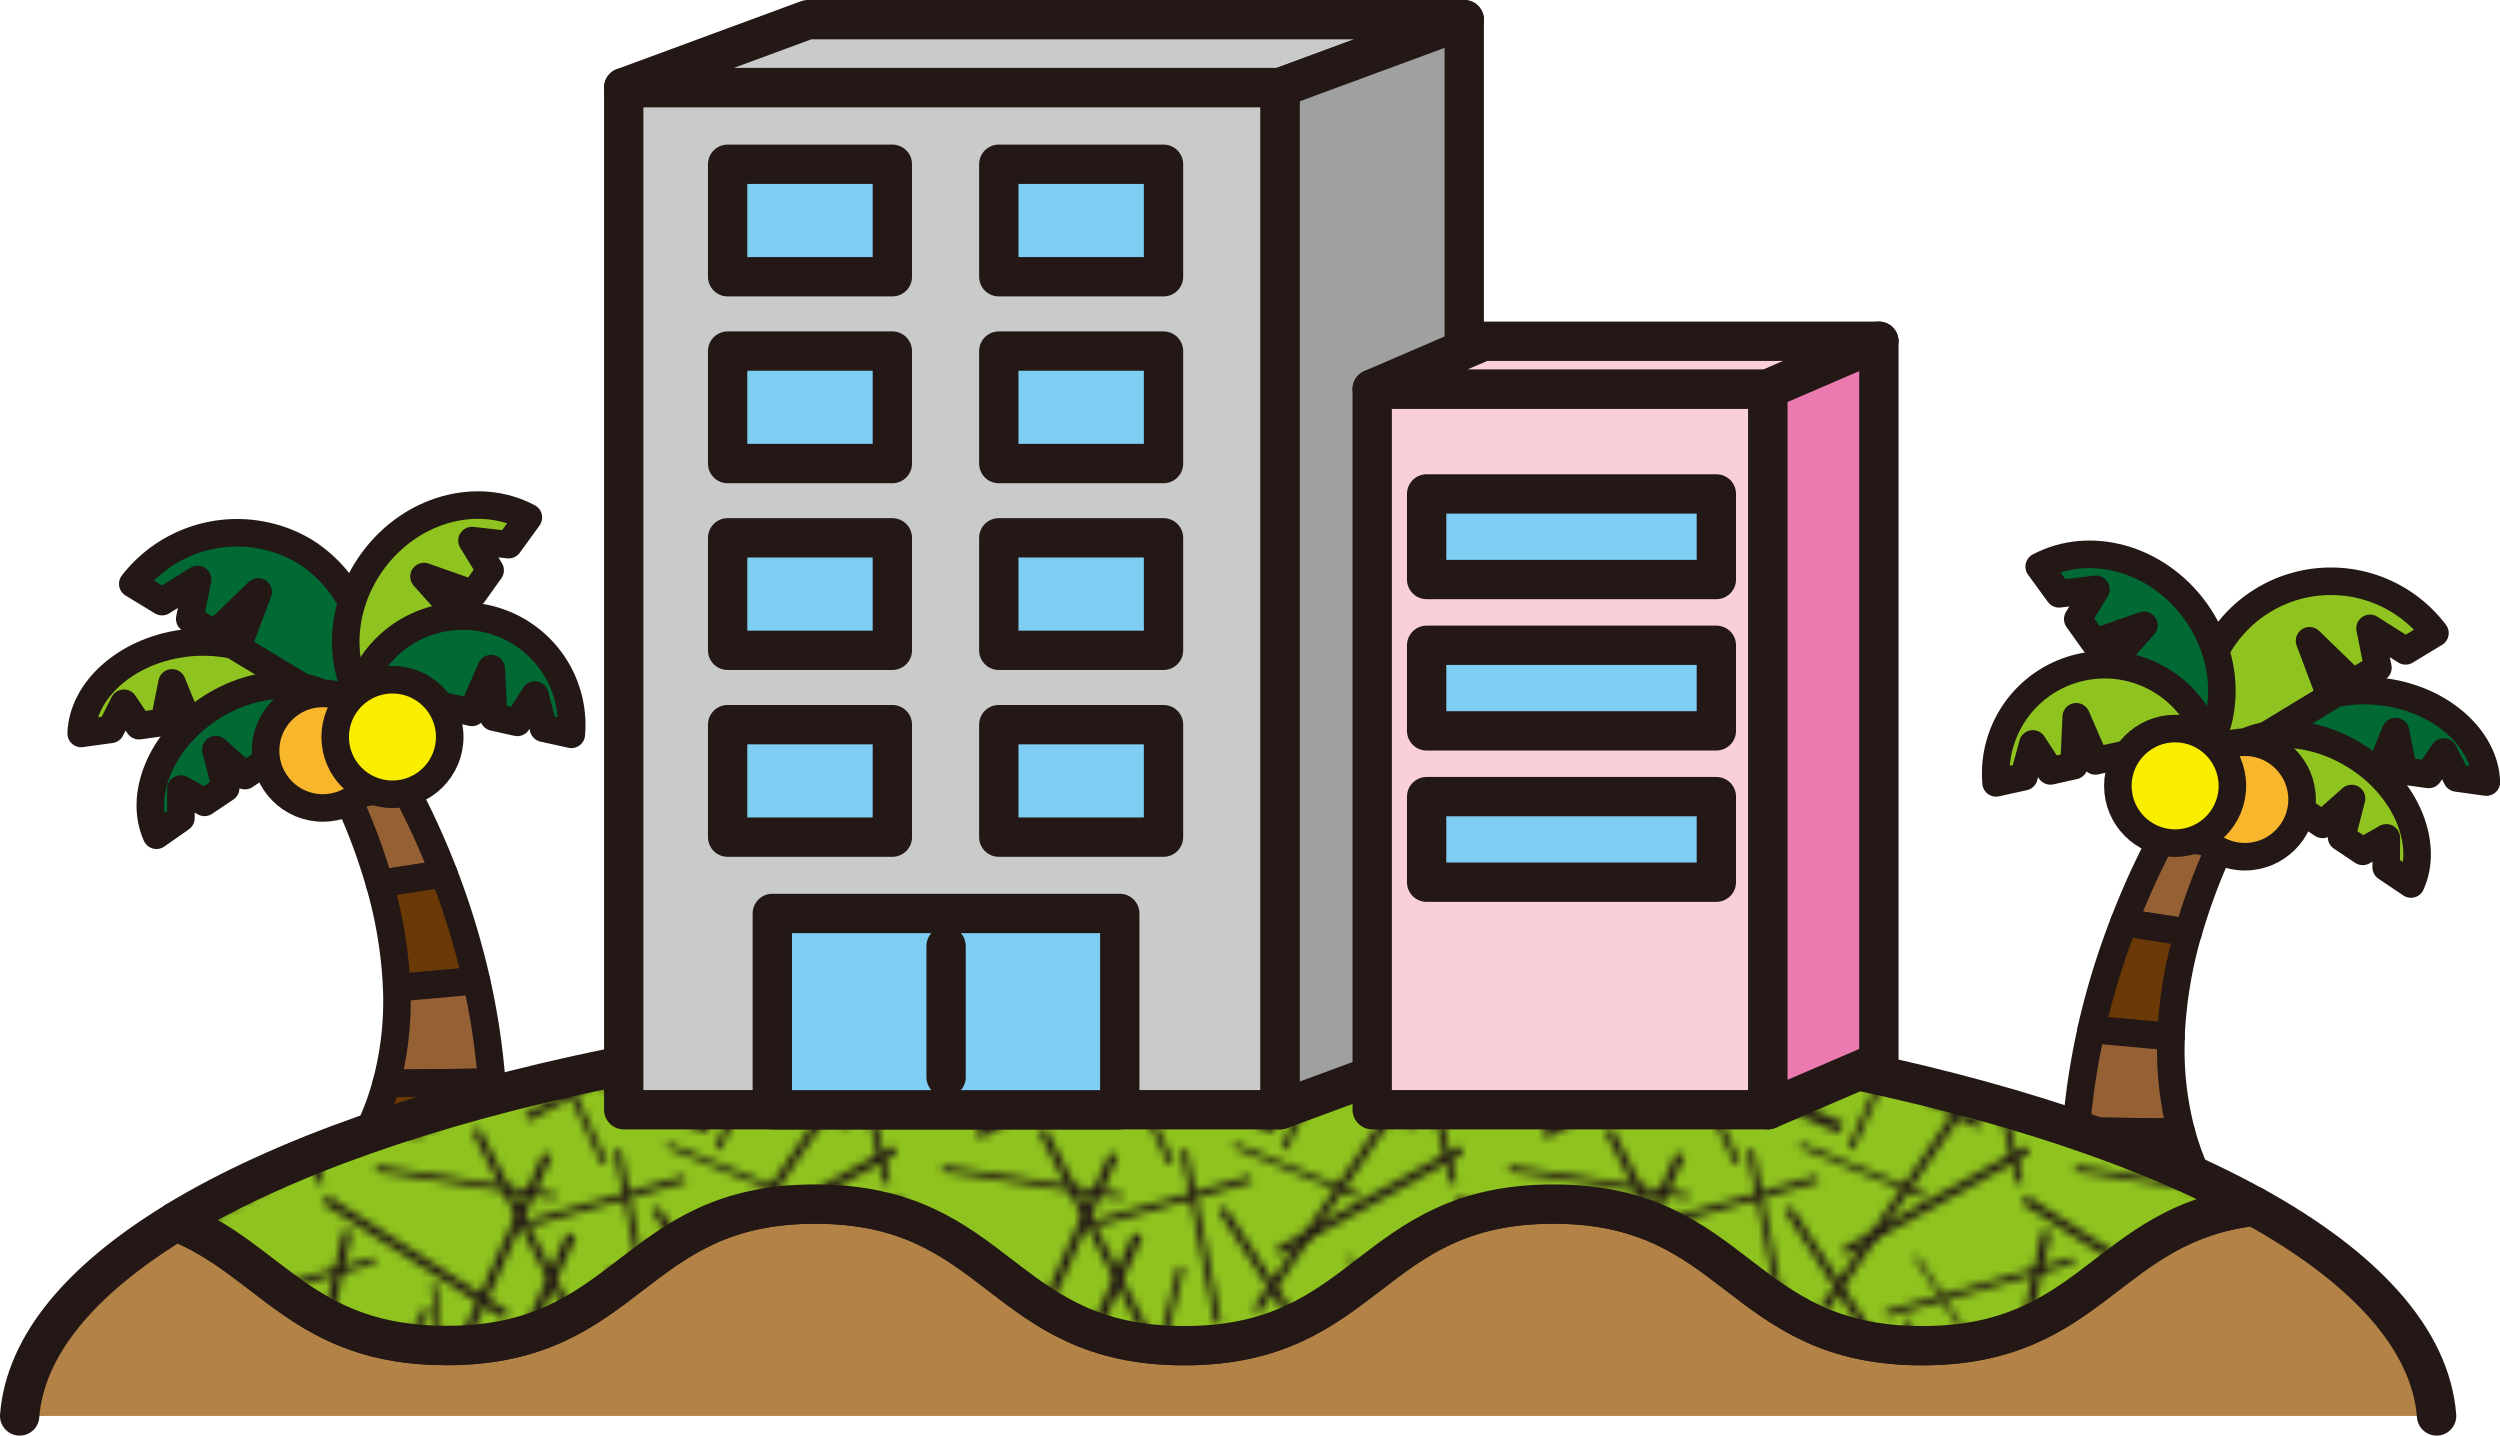 <svg xmlns="http://www.w3.org/2000/svg" xmlns:xlink="http://www.w3.org/1999/xlink" viewBox="0 0 317.81 182.51"><defs><style>.cls-1,.cls-14{fill:none;}.cls-2{fill:#231815;}.cls-3{isolation:isolate;}.cls-20,.cls-4{fill:#fff;}.cls-10,.cls-11,.cls-14,.cls-15,.cls-16,.cls-17,.cls-18,.cls-19,.cls-20,.cls-4,.cls-5,.cls-6,.cls-7,.cls-8,.cls-9{stroke:#231815;stroke-linecap:round;stroke-linejoin:round;}.cls-10,.cls-4,.cls-5,.cls-6,.cls-7,.cls-8,.cls-9{stroke-width:3.5px;}.cls-5{fill:#956134;}.cls-6{fill:#6a3906;}.cls-12,.cls-7{fill:#8fc31f;}.cls-8{fill:#006934;}.cls-9{fill:#f8b62d;}.cls-10{fill:#faee00;}.cls-11{fill:#b28247;}.cls-11,.cls-14,.cls-15,.cls-16,.cls-17,.cls-18,.cls-19,.cls-20{stroke-width:5px;}.cls-13{mix-blend-mode:soft-light;fill:url(#仮);}.cls-15{fill:#c9caca;}.cls-16{fill:#9fa0a0;}.cls-17{fill:#f9d0d8;}.cls-18{fill:#ea7aaf;}.cls-19{fill:#7ecef4;}</style><pattern id="仮" data-name="仮" width="72" height="72" patternUnits="userSpaceOnUse" viewBox="0 0 72 72"><rect class="cls-1" width="72" height="72"/><polygon class="cls-2" points="74.17 99.57 60.04 71.88 60.95 71.41 75.08 99.11 74.17 99.57"/><polygon class="cls-2" points="15.29 94.28 32.84 68.62 33.69 69.2 16.14 94.86 15.29 94.28"/><polygon class="cls-2" points="2.17 99.57 -11.96 71.88 -11.04 71.41 3.08 99.11 2.17 99.57"/><polygon class="cls-2" points="81.23 32.34 71.77 56.13 70.82 55.75 80.28 31.95 81.23 32.34"/><polygon class="cls-2" points="68.26 46.88 98.93 52.01 98.76 53.02 68.09 47.9 68.26 46.88"/><polygon class="cls-2" points="68.15 61.09 90.33 70.74 89.77 72.03 67.59 62.39 68.15 61.09"/><polygon class="cls-2" points="67.11 11.09 86.96 5.44 87.19 6.27 67.35 11.92 67.11 11.09"/><polygon class="cls-2" points="94.38 55.41 67.21 70.53 66.71 69.64 93.88 54.51 94.38 55.41"/><polygon class="cls-2" points="70.58 8.45 47.77 4.95 47.88 4.19 70.7 7.69 70.58 8.45"/><polygon class="cls-2" points="26.53 46.35 4.85 34.88 5.14 34.33 26.82 45.8 26.53 46.35"/><polygon class="cls-2" points="75.33 54.14 49.11 40.37 48.88 40.79 75.1 54.57 75.33 54.14"/><polygon class="cls-2" points="74.17 27.57 60.04 -0.12 60.95 -0.59 75.08 27.11 74.17 27.57"/><polygon class="cls-2" points="54.7 22.57 42.45 46.27 41.68 45.88 53.94 22.18 54.7 22.57"/><polygon class="cls-2" points="73.22 13.21 61.29 39.81 60.19 39.32 72.11 12.72 73.22 13.21"/><polygon class="cls-2" points="31.2 48.32 19.6 74.19 18.89 73.87 30.49 48 31.2 48.32"/><polygon class="cls-2" points="70.14 2.98 59.06 27.7 58.02 27.24 69.1 2.52 70.14 2.98"/><polygon class="cls-2" points="26.07 23.81 35.85 48.68 36.42 48.46 26.64 23.59 26.07 23.81"/><polygon class="cls-2" points="9.23 32.34 -0.23 56.13 -1.18 55.75 8.28 31.95 9.23 32.34"/><polygon class="cls-2" points="11.73 9.37 24.58 29.23 23.72 29.78 10.87 9.93 11.73 9.37"/><polygon class="cls-2" points="12.95 1.29 28.94 7.79 28.69 8.41 12.7 1.91 12.95 1.29"/><polygon class="cls-2" points="44.77 57.61 68.86 47.13 69.24 48.01 45.16 58.49 44.77 57.61"/><polygon class="cls-2" points="15.29 22.28 32.84 -3.38 33.69 -2.8 16.14 22.86 15.29 22.28"/><polygon class="cls-2" points="44.41 33.32 74.65 40.54 74.41 41.54 44.17 34.32 44.41 33.32"/><polygon class="cls-2" points="-3.74 46.88 26.93 52.01 26.76 53.02 -3.91 47.9 -3.74 46.88"/><polygon class="cls-2" points="-3.85 61.09 18.34 70.74 17.77 72.03 -4.41 62.39 -3.85 61.09"/><polygon class="cls-2" points="41.64 8.03 64.67 22.75 64.06 23.7 41.03 8.99 41.64 8.03"/><polygon class="cls-2" points="30.46 41.78 59.26 53.49 58.88 54.44 30.07 42.73 30.46 41.78"/><polygon class="cls-2" points="53.7 66.41 71.4 46.65 71.87 47.07 54.18 66.83 53.7 66.41"/><polygon class="cls-2" points="-4.89 11.09 14.96 5.44 15.2 6.27 -4.65 11.92 -4.89 11.09"/><polygon class="cls-2" points="36.86 67.09 66.77 58.58 67.05 59.57 37.15 68.08 36.86 67.09"/><polygon class="cls-2" points="23.64 22.62 47.52 15.83 47.74 16.61 23.86 23.4 23.64 22.62"/><polygon class="cls-2" points="24.25 55.44 45.99 68.43 45.6 69.09 23.85 56.1 24.25 55.44"/><polygon class="cls-2" points="35.22 52.04 41.18 78.3 40.34 78.49 34.37 52.23 35.22 52.04"/><polygon class="cls-2" points="57.8 45.67 54.79 19.33 55.47 19.25 58.49 45.6 57.8 45.67"/><polygon class="cls-2" points="44.07 42.11 27.36 15.89 27.8 15.61 44.51 41.83 44.07 42.11"/><polygon class="cls-2" points="66.74 55.03 76.52 76.09 77.21 75.7 67.43 54.64 66.74 55.03"/><polygon class="cls-2" points="26.44 36.9 3.23 57.59 2.55 56.83 25.75 36.13 26.44 36.9"/><polygon class="cls-2" points="22.38 55.41 -4.79 70.53 -5.29 69.64 21.88 54.51 22.38 55.41"/><polygon class="cls-2" points="35.46 71.5 7.94 57.04 8.41 56.13 35.94 70.59 35.46 71.5"/><polygon class="cls-2" points="75.49 60.03 52.62 72.77 51.98 71.63 74.86 58.9 75.49 60.03"/><polygon class="cls-2" points="42.02 2.65 18.75 15.61 18.21 14.64 41.48 1.68 42.02 2.65"/><polygon class="cls-2" points="10.4 24.22 6.11 2.31 6.95 2.14 11.24 24.05 10.4 24.22"/><polygon class="cls-2" points="38.29 36.42 43.65 12.34 44.75 12.59 39.39 36.67 38.29 36.42"/><polygon class="cls-2" points="0.53 38.28 5.71 17 6.53 17.2 1.36 38.48 0.53 38.28"/><polygon class="cls-2" points="3.33 54.14 -22.89 40.37 -23.12 40.79 3.1 54.57 3.33 54.14"/><polygon class="cls-2" points="2.17 27.57 -11.96 -0.12 -11.04 -0.59 3.08 27.11 2.17 27.57"/><polygon class="cls-2" points="1.22 13.21 -10.71 39.81 -11.81 39.32 0.12 12.72 1.22 13.21"/><polygon class="cls-2" points="-27.59 33.32 2.65 40.54 2.41 41.54 -27.83 34.32 -27.59 33.32"/><polygon class="cls-2" points="-5.26 55.03 4.52 76.09 5.21 75.7 -4.57 54.64 -5.26 55.03"/><polygon class="cls-2" points="3.49 60.03 -19.38 72.77 -20.02 71.63 2.86 58.9 3.49 60.03"/><polygon class="cls-2" points="68.15 -10.91 90.33 -1.26 89.77 0.03 67.59 -9.61 68.15 -10.91"/><polygon class="cls-2" points="31.2 -23.68 19.6 2.19 18.89 1.87 30.49 -24 31.2 -23.68"/><polygon class="cls-2" points="-3.85 -10.91 18.34 -1.26 17.77 0.03 -4.41 -9.61 -3.85 -10.91"/><polygon class="cls-2" points="35.22 -19.96 41.18 6.3 40.34 6.49 34.37 -19.77 35.22 -19.96"/><polygon class="cls-2" points="66.74 -16.97 76.52 4.09 77.21 3.7 67.43 -17.36 66.74 -16.97"/><polygon class="cls-2" points="75.49 -11.97 52.62 0.77 51.98 -0.37 74.86 -13.1 75.49 -11.97"/><polygon class="cls-2" points="-5.26 -16.97 4.52 4.09 5.21 3.7 -4.57 -17.36 -5.26 -16.97"/><polygon class="cls-2" points="3.49 -11.97 -19.38 0.77 -20.02 -0.37 2.86 -13.1 3.49 -11.97"/></pattern></defs><title>资源 1</title><g class="cls-3"><g id="图层_2" data-name="图层 2"><g id="沖縄"><path class="cls-4" d="M51.32,99.93l-7.27,1.24a63.18,63.18,0,0,0-3.71-6.91l6.89-1.11A66.4,66.4,0,0,1,51.32,99.93Z"/><path class="cls-5" d="M56.43,111.07l-8.18,1.27a74.7,74.7,0,0,0-4.2-11.17l7.27-1.24A97.5,97.5,0,0,1,56.43,111.07Z"/><path class="cls-6" d="M60.57,124.67l-10.14.91a56.46,56.46,0,0,0-2.18-13.24l8.18-1.27A98.08,98.08,0,0,1,60.57,124.67Z"/><path class="cls-5" d="M49.1,137.73a40.55,40.55,0,0,0,1.33-12.15l10.14-.91a88.7,88.7,0,0,1,1.94,12.91Z"/><path class="cls-6" d="M62.7,146.61l-17.27-.19a34.9,34.9,0,0,0,3.67-8.69l13.41-.15A84.1,84.1,0,0,1,62.7,146.61Z"/><path class="cls-7" d="M15.75,89.4l1.91,2.85,3.21-.44,1-5,1.86,4.58,15.07-2.07c-1.65-5.22-8.24-8.53-15.55-7.53s-12.75,6-12.93,11.45l3.76-.52Z"/><path class="cls-8" d="M25.12,73.67l-1,5,3.18,1.92,5.52-5.34-2.66,7.08,14.91,9a16.78,16.78,0,0,0-6.38-21.26,16.79,16.79,0,0,0-21.81,4.15l3.72,2.26Z"/><path class="cls-7" d="M60,68.72l2.31,3.78-2.14,3-6.27-2.21L58.2,78.1,48.13,91.94c-5.2-5.07-5.65-13.87-.77-20.58s13.39-9,19.81-5.58l-2.51,3.46Z"/><path class="cls-8" d="M23,100.31,26,102l2.69-1.81L27.44,95.3l3.69,3.3,12.62-8.48c-3.78-4-11.16-4.05-17.27.06s-8.84,11-6.59,16L23,104Z"/><path class="cls-8" d="M68,88.36l-2.24,3.47-3-.67L62.44,85,60,90.56,45.82,87.42a13.85,13.85,0,0,1,26.81,5.93l-3.54-.78Z"/><circle class="cls-9" cx="41.04" cy="95.43" r="7.28"/><circle class="cls-10" cx="49.89" cy="93.69" r="7.28"/><path class="cls-4" d="M275.08,106.14l7.27,1.23a64.11,64.11,0,0,1,3.72-6.91l-6.89-1.11A66.94,66.94,0,0,0,275.08,106.14Z"/><path class="cls-5" d="M270,117.28l8.18,1.26a75.88,75.88,0,0,1,4.19-11.17l-7.27-1.23A98.58,98.58,0,0,0,270,117.28Z"/><path class="cls-6" d="M265.84,130.87l10.14.92a56.46,56.46,0,0,1,2.18-13.25L270,117.28A96.59,96.59,0,0,0,265.84,130.87Z"/><path class="cls-5" d="M277.31,143.94A40.62,40.62,0,0,1,276,131.79l-10.14-.92a88.7,88.7,0,0,0-1.94,12.91Z"/><path class="cls-6" d="M263.71,152.82l17.26-.2a35.18,35.18,0,0,1-3.66-8.68l-13.41-.16A81.76,81.76,0,0,0,263.71,152.82Z"/><path class="cls-8" d="M310.66,95.6l-1.91,2.85L305.53,98l-1-5-1.87,4.58-15.06-2.07c1.65-5.23,8.24-8.54,15.54-7.54s12.76,6,12.94,11.45l-3.76-.52Z"/><path class="cls-7" d="M301.29,79.88l1,5-3.17,1.93-5.52-5.35,2.66,7.08-14.92,9.06a16.58,16.58,0,0,1,28.2-17.12l-3.73,2.26Z"/><path class="cls-8" d="M266.44,74.92l-2.31,3.78,2.14,3,6.27-2.21-4.34,4.87,10.08,13.83c5.19-5.07,5.65-13.87.77-20.57s-13.4-9-19.82-5.59l2.52,3.46Z"/><path class="cls-7" d="M303.36,106.51l-3,1.72-2.69-1.8,1.27-4.92-3.69,3.29-12.62-8.48c3.78-4,11.15-4,17.27.06s8.84,11,6.59,16l-3.15-2.12Z"/><path class="cls-7" d="M258.42,94.57,260.66,98l3-.67.28-6.21,2.44,5.61,14.18-3.13a13.85,13.85,0,0,0-26.81,5.92l3.54-.78Z"/><circle class="cls-9" cx="285.37" cy="101.63" r="7.28"/><circle class="cls-10" cx="276.51" cy="99.9" r="7.28"/><path class="cls-11" d="M309.75,180c-.76-9.79-9.16-18.9-23.23-26.67-18.82,2.25-20.4,17.73-42.16,17.73-23.45,0-23.45-18-46.9-18s-23.45,18-46.91,18-23.45-18-46.9-18-23.45,18-46.9,18c-18.31,0-22.32-11-34.37-15.78C10.33,162.62,3.2,171,2.5,180"/><path class="cls-12" d="M103.65,153.07c23.45,0,23.45,18,46.9,18s23.46-18,46.91-18,23.45,18,46.9,18c21.76,0,23.34-15.48,42.16-17.73-27.17-15-75.4-25-130.39-25-57.33,0-107.33,10.84-133.75,26.92,12.05,4.81,16.06,15.78,34.37,15.78C80.2,171.07,80.2,153.07,103.65,153.07Z"/><path class="cls-13" d="M103.65,153.07c23.45,0,23.45,18,46.9,18s23.46-18,46.91-18,23.45,18,46.9,18c21.76,0,23.34-15.48,42.16-17.73-27.17-15-75.4-25-130.39-25-57.33,0-107.33,10.84-133.75,26.92,12.05,4.81,16.06,15.78,34.37,15.78C80.2,171.07,80.2,153.07,103.65,153.07Z"/><path class="cls-14" d="M103.65,153.07c23.45,0,23.45,18,46.9,18s23.46-18,46.91-18,23.45,18,46.9,18c21.76,0,23.34-15.48,42.16-17.73-27.17-15-75.4-25-130.39-25-57.33,0-107.33,10.84-133.75,26.92,12.05,4.81,16.06,15.78,34.37,15.78C80.2,171.07,80.2,153.07,103.65,153.07Z"/><rect class="cls-15" x="79.29" y="11.13" width="83.45" height="129.94"/><polygon class="cls-15" points="186.14 2.5 162.74 11.13 79.29 11.13 102.69 2.5 186.14 2.5"/><polygon class="cls-16" points="186.14 2.5 186.14 132.44 162.74 141.07 162.74 11.13 186.14 2.5"/><rect class="cls-17" x="174.44" y="49.46" width="50.3" height="91.61"/><polygon class="cls-17" points="238.85 43.38 224.74 49.46 174.44 49.46 188.55 43.38 238.85 43.38"/><polygon class="cls-18" points="238.85 43.38 238.85 134.99 224.74 141.07 224.74 49.46 238.85 43.38"/><rect class="cls-19" x="92.5" y="20.88" width="20.94" height="14.3"/><rect class="cls-19" x="181.36" y="62.79" width="36.83" height="10.88"/><rect class="cls-19" x="181.36" y="82.03" width="36.83" height="10.88"/><rect class="cls-19" x="181.36" y="101.27" width="36.83" height="10.88"/><rect class="cls-19" x="126.97" y="20.88" width="20.94" height="14.3"/><rect class="cls-19" x="92.5" y="44.63" width="20.94" height="14.3"/><rect class="cls-19" x="126.97" y="44.63" width="20.94" height="14.3"/><rect class="cls-19" x="92.5" y="68.37" width="20.94" height="14.3"/><rect class="cls-19" x="126.97" y="68.37" width="20.94" height="14.3"/><rect class="cls-19" x="92.5" y="92.12" width="20.94" height="14.3"/><rect class="cls-19" x="126.97" y="92.12" width="20.94" height="14.3"/><rect class="cls-19" x="98.18" y="116.12" width="44.17" height="24.96"/><line class="cls-20" x1="120.27" y1="120.27" x2="120.27" y2="136.93"/></g></g></g></svg>